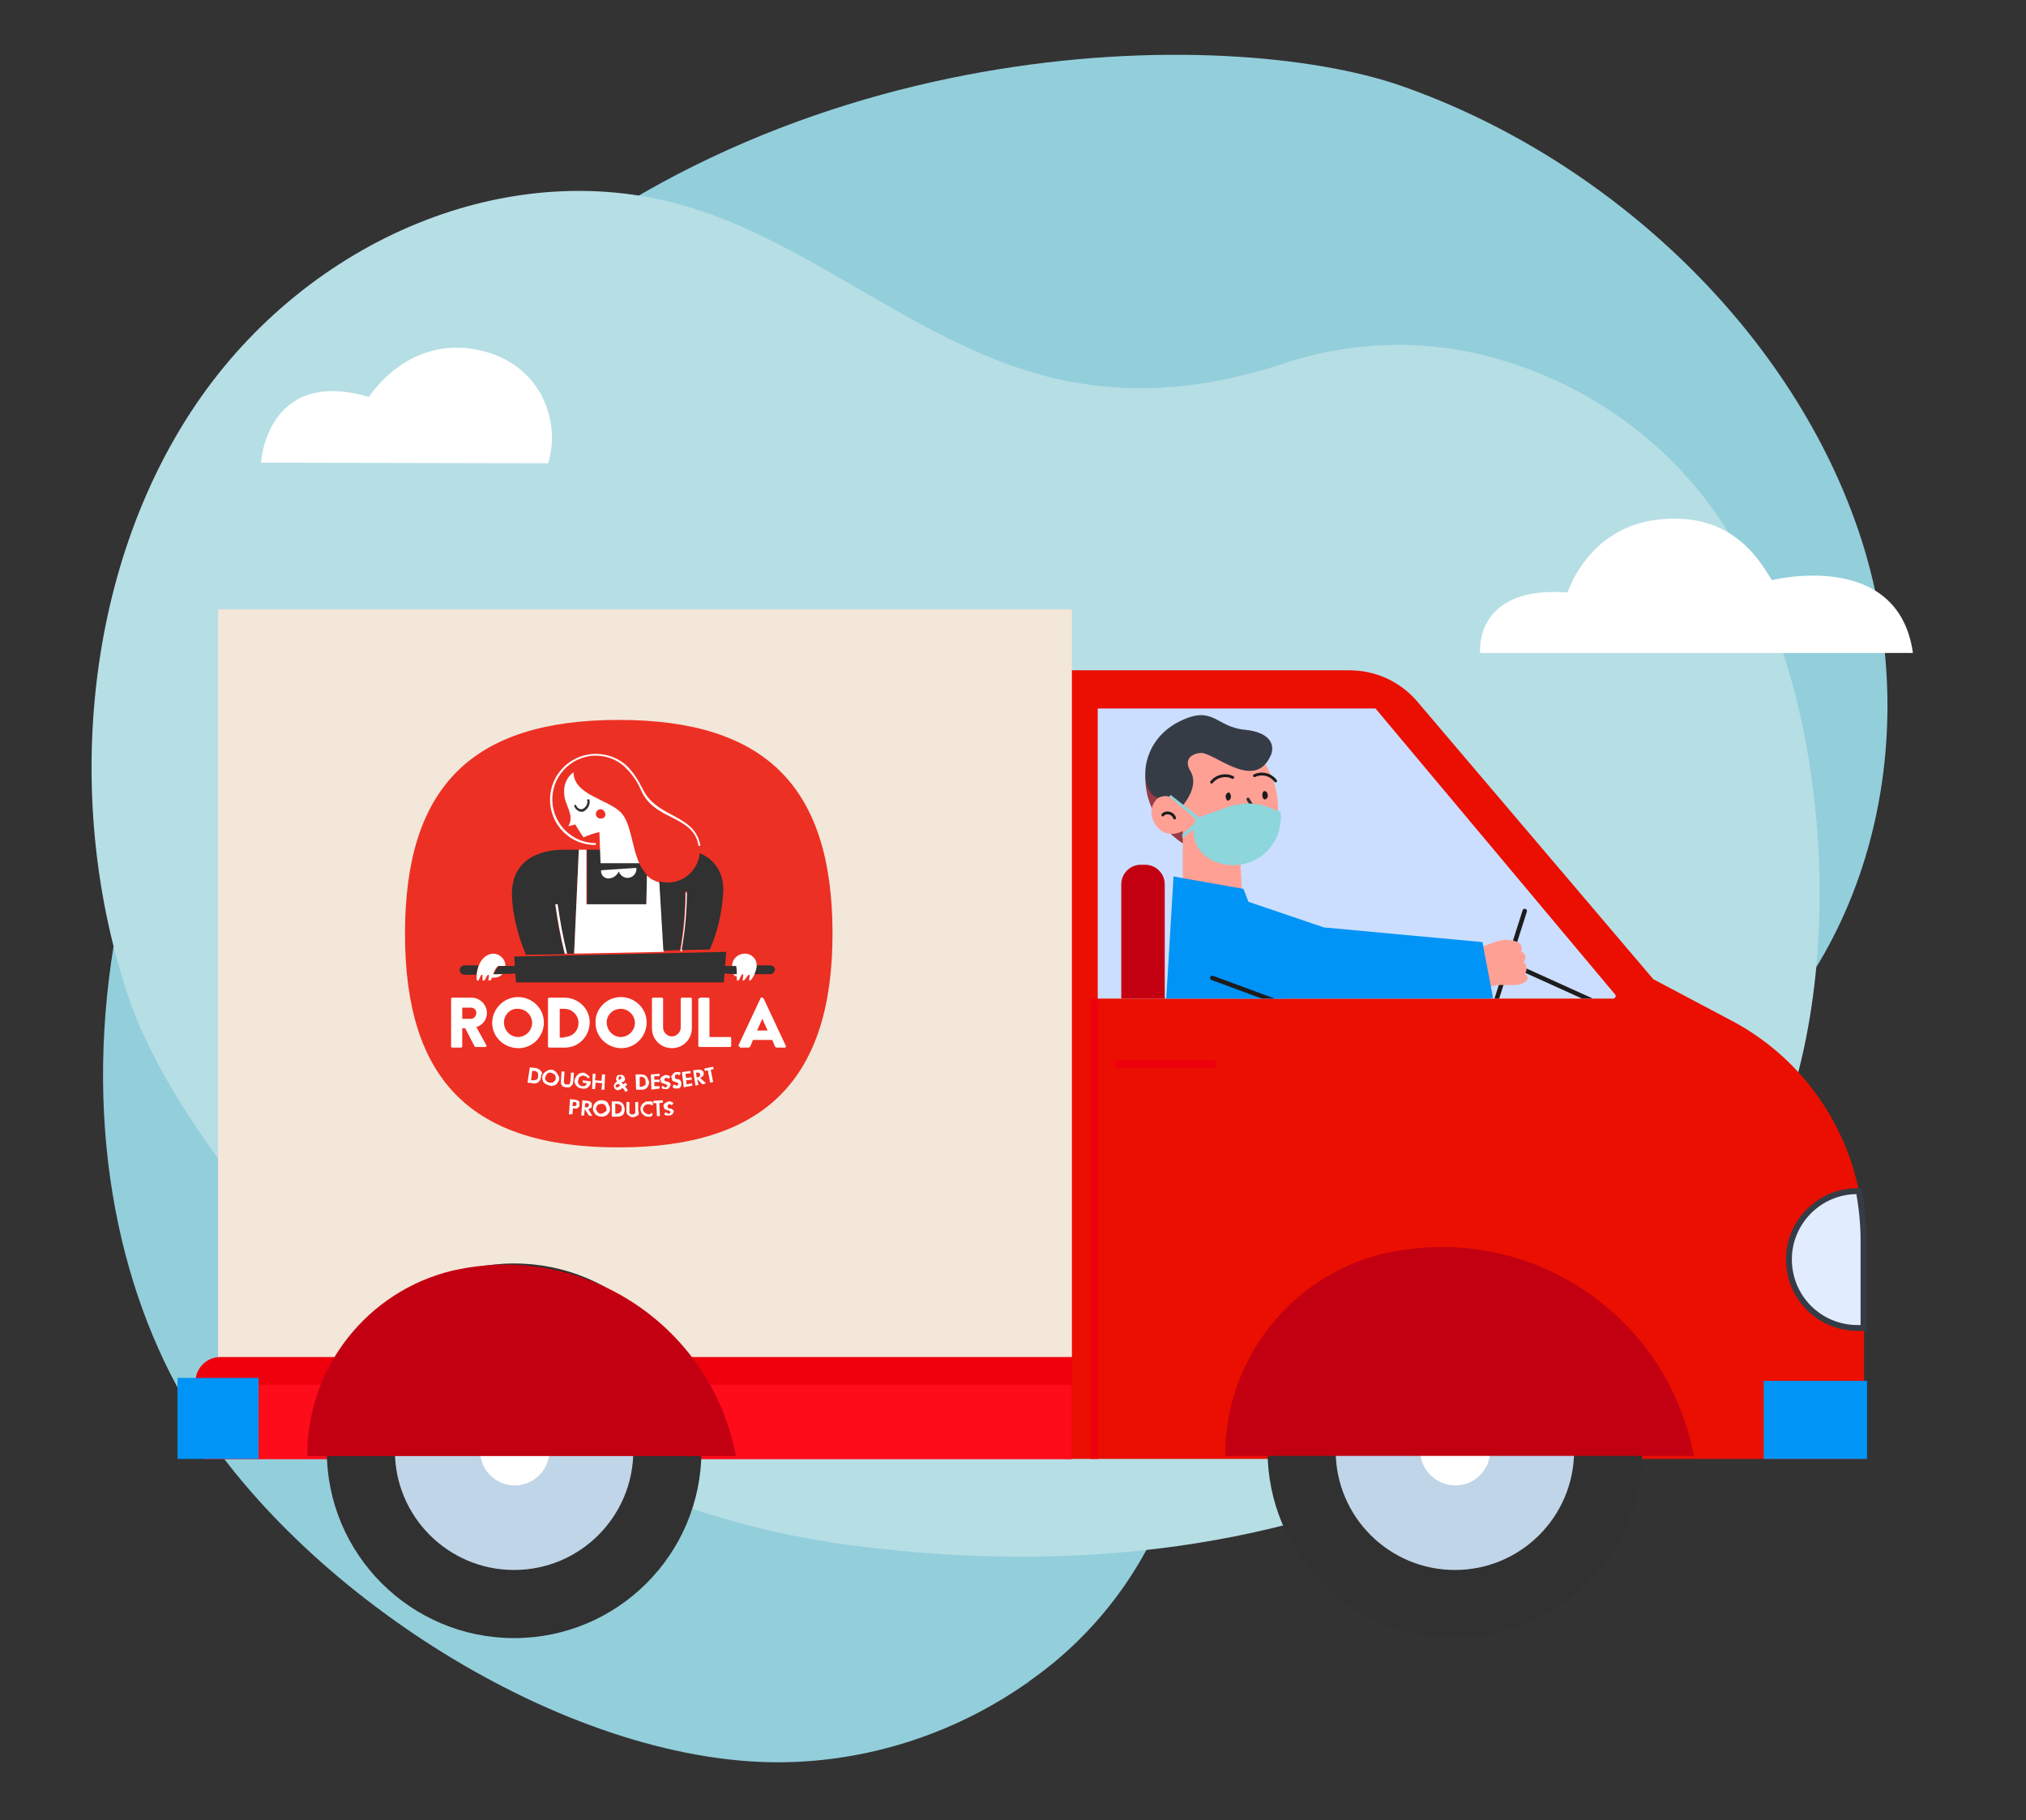 <?xml version="1.0" encoding="utf-8"?>
<!-- Generator: Adobe Illustrator 25.0.0, SVG Export Plug-In . SVG Version: 6.00 Build 0)  -->
<svg version="1.1" id="Layer_1" xmlns="http://www.w3.org/2000/svg" xmlns:xlink="http://www.w3.org/1999/xlink" x="0px" y="0px"
	 viewBox="0 0 345 310" style="enable-background:new 0 0 345 310;" xml:space="preserve">
<rect x="0" y="0" width="345" height="310" fill="#333333" stroke="none"/>
<style type="text/css">
	.st0{fill:#93CEDB;}
	.st1{fill:#B6DEE5;}
	.st2{fill:#FFFFFF;}
	.st3{fill:#EA0F00;}
	.st4{fill:#F2E7D9;}
	.st5{fill:#EF000D;}
	.st6{fill:#FF0C1B;}
	.st7{fill:#0094F6;}
	.st8{fill:#313131;}
	.st9{fill:#C0D5E8;}
	.st10{fill:#C30011;}
	.st11{fill:#CBDEFF;}
	.st12{fill:none;stroke:#EF000D;stroke-width:1.279;stroke-miterlimit:10;}
	.st13{fill:#E2ECFF;stroke:#363C46;}
	.st14{clip-path:url(#SVGID_2_);}
	.st15{fill:#983C46;}
	.st16{fill:#FFA095;}
	.st17{fill:#1E1C1C;}
	.st18{fill:none;stroke:#313131;stroke-width:0.523;stroke-linecap:round;stroke-miterlimit:10;}
	.st19{fill:none;stroke:#1E1C1C;stroke-width:0.486;stroke-linecap:round;stroke-miterlimit:10;}
	.st20{fill:#363C46;}
	.st21{fill:#8CD6DC;}
	.st22{fill:none;stroke:#1E1C1C;stroke-width:0.76;stroke-linecap:round;stroke-miterlimit:10;}
	.st23{fill:#ED3024;}
</style>
<g>
	<g id="illustration-Step-1">
		<g id="Group_3852" transform="translate(-57.454 -28.86)">
			<g id="Group_2556" transform="translate(55.497 47.556)">
				<path id="Path_3395" class="st0" d="M240.5-4.1c-29.3-10.2-107.4-10.1-161,42.4c-68,66.6-70.7,141.3-45,183.3
					c19.7,32,65.6,60.8,101.8,59.8c14.6-0.4,28.8-5.2,40.7-13.6l-0.4,0.7l0.5-0.8c11.1-7.7,19.5-18.7,24.1-31.4
					c4.2-12.1,10.6-23.3,19.9-31.9c2.2-2.1,4.5-4,7-5.8c18.9-13.8,44.3-18,63.4-31.4c28.2-19.8,38.7-59,27.4-94.1
					C307.6,38.1,276.3,8.4,240.5-4.1z"/>
				<path id="Path_3397" class="st1" d="M23.9,151.3c9.2,27.2,53.8,83.9,122.5,93.1c87.1,11.6,143.1-28.9,159-71.6
					c12.1-32.5,7-82.4-14.4-108.2c-8.6-10.4-20.1-18-33.1-21.9l0.8-0.1l-0.9,0.1c-11.9-3.7-24.7-3.5-36.6,0.3
					c-11.2,3.8-23,5.5-34.6,3.7c-2.8-0.4-5.5-1-8.2-1.8c-20.8-5.9-38.3-22-59-28.3c-30.5-9.3-65,5.4-84.1,33.6
					S12.7,118.2,23.9,151.3z"/>
				<path id="Path_1672" class="st2" d="M254,92.5c0,0-1.2-11.5,14.9-10.3c0,0,3.4-11,15.3-12.4c13.5-1.6,17.9,8.1,19.5,10.3
					c0,0,21.5-5.4,24,12.4H254z"/>
				<path id="Path_1673" class="st2" d="M46.4,60.1c0,0,0.9-16.3,18.4-11.2c0,0,6.8-11,19.4-7.8c4.2,1,7.8,3.6,9.9,7.4
					c1.9,3.6,2.4,7.8,1.2,11.7L46.4,60.1z"/>
			</g>
			<g id="Group_2577" transform="translate(87.684 132.618)">
				<g id="Group_2576">
					<g id="Group_2575">
						<path id="Path_1674" class="st3" d="M264.7,70.1L251.3,63l-40.2-47.3c-2.9-3.4-7.1-5.3-11.5-5.3h-48.4v134.3h136v-37.3
							C287.1,91.8,278.5,77.4,264.7,70.1z"/>
						<rect id="Rectangle_708" x="6.9" y="0" class="st4" width="145.4" height="130.7"/>
						<g id="Group_2557" transform="translate(3.059 127.348)">
							<path id="Rectangle_709" class="st5" d="M4.2,0h145.1l0,0v4.8l0,0H0l0,0V4.2C0,1.9,1.9,0,4.2,0C4.2,0,4.2,0,4.2,0z"/>
							<rect id="Rectangle_710" x="1.5" y="4.7" class="st6" width="147.7" height="12.7"/>
						</g>
						<rect id="Rectangle_711" x="270.1" y="131.4" class="st7" width="17.6" height="13.3"/>
						<g id="Group_2560" transform="translate(178.415 108.58)">
							<g id="Group_2559" transform="translate(7.204 2.831)">
								<g id="Group_2558">
									<circle id="Ellipse_716" class="st8" cx="31.9" cy="31.9" r="31.9"/>
									<circle id="Ellipse_717" class="st9" cx="31.9" cy="31.9" r="20.3"/>
									<path id="Path_1675" class="st2" d="M37.9,31.9c0,3.3-2.7,5.9-5.9,5.9S26,35.2,26,31.9c0-3.3,2.6-5.9,5.9-5.9
										C35.2,26,37.9,28.7,37.9,31.9C37.9,31.9,37.9,31.9,37.9,31.9z"/>
								</g>
							</g>
							<path id="Path_1676" class="st10" d="M0,35.6h79.8C75.3,11.9,52.5-3.7,28.7,0.8c-0.5,0.1-1.1,0.2-1.6,0.3
								C11.2,4.9-0.1,19.2,0,35.6L0,35.6z"/>
						</g>
						<g id="Group_2563" transform="translate(22.092 111.411)">
							<g id="Group_2562" transform="translate(3.322)">
								<g id="Group_2561">
									<circle id="Ellipse_718" class="st8" cx="31.9" cy="31.9" r="31.9"/>
									<circle id="Ellipse_719" class="st9" cx="31.9" cy="31.9" r="20.3"/>
									<path id="Path_1677" class="st2" d="M37.9,31.9c0,3.3-2.7,5.9-5.9,5.9c-3.3,0-5.9-2.7-5.9-5.9c0-3.3,2.7-5.9,5.9-5.9
										C35.2,26,37.9,28.7,37.9,31.9C37.9,31.9,37.9,31.9,37.9,31.9z"/>
								</g>
							</g>
							<path id="Path_1678" class="st10" d="M0,32.8h73c-4.1-21.7-25-36-46.7-31.9c-0.5,0.1-1,0.2-1.5,0.3C10.2,4.7-0.1,17.8,0,32.8
								L0,32.8z"/>
						</g>
						<rect id="Rectangle_712" x="0" y="130.9" class="st7" width="13.8" height="13.8"/>
						<path id="Path_1679" class="st11" d="M156.7,16.9v49.4h87.8c0.2,0,0.4-0.2,0.4-0.4c0-0.1,0-0.2-0.1-0.3l-40.8-48.7H156.7z"/>
						<line id="Line_16" class="st12" x1="156.1" y1="66.3" x2="156.1" y2="144.7"/>
						<path id="Path_1680" class="st13" d="M274.4,110.7c0,6.5,5.2,11.7,11.7,11.7c0.3,0,0.7,0,1,0v-15c0-2.8-0.3-5.6-0.8-8.3
							c0,0-0.1,0-0.1,0C279.7,99,274.4,104.3,274.4,110.7z"/>
						<line id="Line_17" class="st12" x1="159.7" y1="77.5" x2="176.8" y2="77.5"/>
						<g id="Group_2574" transform="translate(156.734 16.893)">
							<g>
								<defs>
									<path id="SVGID_1_" d="M0,0v49.4h87.8c0.2,0,0.4-0.2,0.4-0.4c0-0.1,0-0.2-0.1-0.3L47.4,0H0z"/>
								</defs>
								<clipPath id="SVGID_2_">
									<use xlink:href="#SVGID_1_"  style="overflow:visible;"/>
								</clipPath>
								<g id="Group_2573" class="st14">
									<g id="Group_2572" transform="translate(3.974 1.121)">
										<g id="Group_2569" transform="translate(4.096)">
											<path id="Path_1681" class="st15" d="M7.1,22.3c0,0-6.9-3.6-7.1-11.3S15.8,16.3,7.1,22.3z"/>
											<g id="Group_2568" transform="translate(1.081 2.828)">
												<g id="Group_2567">
													<g id="Group_2566">
														<path id="Path_1682" class="st16" d="M1.1,11.3c0.6-0.4,1.3-0.5,2-0.3C2.4,7.5,3,3.9,5.7,1.6c0.5-0.5,1.2-0.8,1.8-1.1
															c3-1.2,6.6-0.2,9.2,2c2.6,2.2,4.3,5.4,4.7,8.8c0.6,4.5-1.1,9.4-5.6,10.8c-0.2,0.1-0.5,0.1-0.7,0.2l0.4,7.4
															c0.2,2.8-2,5.3-4.8,5.4s-5.3-2-5.4-4.8c0-0.1,0-0.3,0-0.4c0,0,0-11.3,0-12.8c0-0.1,0-0.1-0.1-0.1c0,0,0,0-0.1,0
															c-0.9,0.5-1.9,0.5-2.9,0.2c-1.1-0.5-1.9-1.6-2.2-2.8C-0.2,13.2,0.2,12,1.1,11.3z"/>
														<g id="Group_2564" transform="translate(12.595 10.356)">
															<path id="Path_1683" class="st17" d="M0,0.7C0,1,0.2,1.4,0.4,1.4s0.5-0.3,0.5-0.7S0.7,0,0.5,0S0,0.3,0,0.7z"/>
														</g>
														<g id="Group_2565" transform="translate(18.843 10.131)">
															<path id="Path_1684" class="st17" d="M0.9,0.6C1,1,0.8,1.3,0.5,1.4S0,1.1,0,0.7S0.1,0,0.4,0S0.9,0.3,0.9,0.6z"/>
														</g>
														<path id="Path_1685" class="st18" d="M17.2,14.4l0.8-0.9c-0.6-0.2-1.6-2-1.6-2"/>
													</g>
													<path id="Path_1686" class="st19" d="M21.1,8.4c-0.8-1.1-2.3-1.5-3.6-0.9"/>
													<path id="Path_1687" class="st19" d="M13.8,7.8c-1.2-0.6-2.7-0.3-3.6,0.8"/>
													<path id="Path_1688" class="st19" d="M3.9,14.7c-0.2-0.7-1-1-1.6-0.8c-0.2,0.1-0.3,0.1-0.4,0.3"/>
												</g>
											</g>
											<path id="Path_1689" class="st20" d="M9.9,6.5c2.8,0.7,8.8,6.1,11.4,0.5c0.7-1.4,0.6-4-4.4-4.5S11.6-1.8,5.8,1.1
												c-7.1,3.5-6.9,12.2-3.6,13c0,0,2.2-1.3,4,1.5c0,0,3.1-3.3,1.5-6S9,6.3,9.9,6.5z"/>
											<path id="Path_1690" class="st21" d="M23,16.5l-1.5-0.6c-2.3-1-4.9-1.1-7.3-0.3l-5.6,2c0,0-1.8,4.5,2.5,7
												c3.9,2.1,8.9,0.7,11-3.3c0.7-1.3,1-2.8,1-4.3C23,16.9,23,16.7,23,16.5z"/>
											<path id="Path_1691" class="st21" d="M4.1,13.9L8.9,18l-2.6,2.3l0,0.7l3.2-2.5l-0.2-1l-5-3.9L4.1,13.9z"/>
										</g>
										<path id="Path_1692" class="st7" d="M8.9,27.5L7.4,52.6h22.3l-8.9-23L8.9,27.5z"/>
										<g id="Group_2571" transform="translate(8.904 27.47)">
											<line id="Line_18" class="st22" x1="79.5" y1="24.9" x2="57.2" y2="14.8"/>
											<line id="Line_19" class="st22" x1="59.8" y1="5.9" x2="54.7" y2="21.9"/>
											<g id="Group_2570">
												<path id="Path_1693" class="st16" d="M54.4,11.3c1-0.4,2.1-0.6,3.2-0.4c1,0.2,2,0.6,1.6,1.9c0.6,0.2,0.9,0.9,0.6,1.5
													c0,0.1-0.1,0.2-0.2,0.3c0.6,0.5,0.7,1.4,0.2,2c0,0,0,0,0,0c0,0,1.3,0.8-0.3,1.6s-4.5-0.3-6,0.9l-1.8-6.8L54.4,11.3z"/>
												<path id="Path_1694" class="st7" d="M0,0l25.6,8.7l27,2.5l1.8,9.5c0,0-20,3.3-26.2,3C20,23.3,3.4,19.2,3.4,19.2L0,0z"/>
												<line id="Line_20" class="st22" x1="6.6" y1="17.3" x2="19.6" y2="22.1"/>
											</g>
										</g>
										<path id="Rectangle_713" class="st10" d="M3.3,25.5h0.8c1.8,0,3.3,1.5,3.3,3.3v23.9l0,0H0l0,0V28.8
											C0,27,1.5,25.5,3.3,25.5z"/>
									</g>
								</g>
							</g>
						</g>
					</g>
				</g>
			</g>
			<g id="Group_2580" transform="translate(126.42 151.463)">
				<path id="Path_1696" class="st23" d="M72.8,36.4c0,24.6-11.4,36.4-36.4,36.4S0,61.4,0,36.4S11.4,0,36.4,0S72.8,11.4,72.8,36.4z"
					/>
				<path id="Path_1697" class="st8" d="M25.6,31.4l0.3,0c0.4,2.8,0.9,5.6,1.6,8.4l1.3,0l0.8-17.7h-2.5c-3.8,0-8.9,1.4-8.9,7.6
					c0.1,3.5,1,7,2.4,10.3l6.6-0.1C26.5,37,25.9,34.2,25.6,31.4z"/>
				<path id="Path_1698" class="st2" d="M48.1,29.4h-0.3c0,3.3-0.3,6.7-0.9,10l0.3,0C47.8,36,48.1,32.7,48.1,29.4z"/>
				<path id="Path_1699" class="st2" d="M25.6,31.4c0.4,2.8,0.9,5.6,1.6,8.4l0.4,0c-0.7-2.8-1.2-5.6-1.6-8.4L25.6,31.4z"/>
				<path id="Path_1700" class="st8" d="M39.1,22.1H31l0,9.3h10.1l0.1-5C40.1,25.1,39.4,23.7,39.1,22.1z"/>
				<path id="Path_1701" class="st2" d="M41.1,31.4H30.9l0-9.3h-1.3l-0.8,17.7l15.3-0.3l-0.7-11.8c-0.8-0.2-1.6-0.6-2.2-1.2
					L41.1,31.4z"/>
				<path id="Path_1702" class="st8" d="M50.2,22.7c-0.3,2.8-2.6,5-5.5,5c-0.5,0-0.9-0.1-1.4-0.2l0.7,11.8l2.8-0.1
					c0.6-3.3,0.9-6.6,0.9-10h0.3c0,3.3-0.3,6.7-0.9,10l4.8-0.1c1.4-3.1,2.1-6.5,2.3-9.9C54.3,26.5,53.1,23.9,50.2,22.7z"/>
				<g id="Group_2578" transform="translate(24.693 5.785)">
					<path id="Path_1703" class="st2" d="M25.3,15.7c-0.4-2.7-2.4-3.8-4.6-4.9c-2-1-4.1-2.1-5.2-4.6C15,5,14.3,3.9,13.4,2.9
						c-0.3-0.3-0.6-0.6-0.9-0.9c-1.3-1.1-3-1.7-4.7-1.7c-0.1,0-0.2,0-0.3,0C3.4,0.5,0.2,4,0.4,8.1c0.2,4,3.5,7.1,7.4,7.1v0.3
						C3.5,15.6,0,12.1,0,7.8C0,3.6,3.3,0.2,7.5,0c0.1,0,0.2,0,0.3,0c1.8,0,3.5,0.6,4.9,1.7c0.3,0.3,0.7,0.6,0.9,0.9
						c0.9,1,1.6,2.2,2.2,3.4c1.1,2.3,3.1,3.4,5,4.4c2.2,1.2,4.3,2.3,4.8,5.2L25.3,15.7z"/>
				</g>
				<path id="Path_1704" class="st2" d="M36.8,15.8c-2.2-2.3-8.1-3-8.1-6.9c-1.1,0.8-1.7,2.1-1.6,3.5c0,2.1,1.9,3.8,0.7,5.7l1.2-0.3
					c0.5,0.9,1.4,2.2,1.4,2.2c0.9-0.4,1.8-0.7,2.7-0.9c0.1,2.5,0.2,5.3,0.2,5.3h6.6C38.6,21.6,38.5,17.6,36.8,15.8z M33.3,16.8
					c-0.5,0-0.8-0.4-0.8-0.8s0.4-0.8,0.8-0.8s0.8,0.4,0.8,0.8v0C34.2,16.5,33.8,16.8,33.3,16.8L33.3,16.8z"/>
				<g id="Group_2579" transform="translate(28.797 13.538)">
					<path id="Path_1705" class="st8" d="M1.3,2.1C1.1,2.1,1,2.1,0.8,2C0.4,1.8,0.1,1.5,0,1l0.3-0.1c0.1,0.3,0.3,0.6,0.6,0.7
						c0.2,0.1,0.4,0.1,0.6,0c0.6-0.3,0.9-1,0.7-1.6L2.6,0c0.2,0.8-0.2,1.6-0.9,2C1.6,2.1,1.4,2.1,1.3,2.1z"/>
				</g>
				<path id="Path_1706" class="st2" d="M36.4,25.4L36.4,25.4l-3,0.2c-0.1,0.7,0.4,1.3,1.1,1.4c0,0,0,0,0.1,0c0.8,0,1.5-0.5,1.8-1.2
					c0.2,0.6,0.8,1.1,1.5,1.1c0.9,0,1.6-0.8,1.5-1.7c0,0,0,0,0,0L36.4,25.4z"/>
				<path id="Path_1707" class="st2" d="M15,43.3c0.3-0.7,0.6-1.4,1-1.4l0,0l1.1,0c0,0,0,0,0,0c0-1.2-1-2.1-2.1-2.1
					c-0.4,0-0.9,0.2-1.2,0.4h0c-1.8,1.2-1.6,4-1.6,4c0,0.1,0.1,0.2,0.2,0.2c0,0,0,0,0,0c0.3,0,0.4-1,0.7-1c0.1,0,0.1,0.1,0.1,0.2
					l0,0.6c0,0.1,0,0.2,0.2,0.2c0.3,0,0.5-1,0.8-1c0.1,0,0.1,0.1,0.1,0.2l-0.1,0.6c0,0.1,0,0.2,0.2,0.2s0.3-0.2,0.4-0.5
					c0.1,0,0.2,0,0.3,0c0.6,0,1.1-0.2,1.5-0.6L15,43.3z"/>
				<path id="Path_1708" class="st8" d="M12.5,41.8l-2.4,0c-0.4,0-0.8,0.4-0.8,0.8c0,0.4,0.4,0.8,0.8,0.8l2,0
					C12.2,42.8,12.4,42.3,12.5,41.8z"/>
				<path id="Path_1709" class="st8" d="M56.5,43.3c0-0.5,0-1-0.1-1.4l-1.9,0l0.2-2.4l-36.1,0.8l0.1,1.6l-2.6,0l0,0
					c-0.3,0-0.7,0.8-1,1.4l3.7-0.1l0.1,1.5h35.4l0.1-1.5L56.5,43.3z"/>
				<path id="Path_1710" class="st2" d="M59.9,41.8L59.9,41.8c0-1.1-0.9-2-2-2c0,0,0,0,0,0c-1.2,0-2.2,0.9-2.2,2.1l0.7,0
					c0.1,0.5,0.1,1,0.1,1.4l-0.6,0c0.1,0.2,0.4,0.4,0.6,0.4c0,0.3,0,0.5,0,0.5c0,0.1,0.1,0.2,0.2,0.2c0,0,0,0,0,0
					c0.3,0,0.5-1.1,0.8-1.1c0.1,0,0.1,0.1,0.1,0.2l-0.1,0.7c0,0.1,0,0.2,0.1,0.2c0,0,0,0,0,0c0.3,0,0.7-1,1-1c0.1,0,0.1,0.1,0.1,0.2
					l-0.1,0.6c0,0.1,0,0.2,0.1,0.2c0.3,0,1-1.2,1.2-2.2C59.9,42.1,59.9,42,59.9,41.8C59.9,41.8,59.9,41.8,59.9,41.8
					C59.9,41.8,59.9,41.8,59.9,41.8z"/>
				<path id="Path_1711" class="st8" d="M62.2,41.8l-2.3,0c0,0.5-0.2,1.1-0.4,1.5l2.7,0c0.4,0,0.8-0.4,0.8-0.8
					C63,42.1,62.6,41.8,62.2,41.8L62.2,41.8z"/>
			</g>
			<g id="Group_2582" transform="translate(134.269 198.663)">
				<g id="Group_2581" transform="translate(0)">
					<path id="Path_1712" class="st2" d="M0,0.3c0-0.1,0.1-0.2,0.2-0.2h3.3c1.4,0,2.6,1.2,2.6,2.6c0,1.1-0.7,2.1-1.8,2.4L6,8.2
						c0.1,0.1,0,0.2-0.1,0.3c0,0-0.1,0-0.1,0H4.2c-0.1,0-0.2,0-0.2-0.1L2.4,5.3H1.9v3.1c0,0.1-0.1,0.2-0.2,0.2H0.2
						C0.1,8.6,0,8.5,0,8.4c0,0,0,0,0,0L0,0.3z M3.4,3.7c0.5,0,0.9-0.5,0.9-1c0-0.5-0.4-0.9-0.9-0.9H1.9v1.9H3.4z"/>
					<path id="Path_1713" class="st2" d="M11.4,0c2.4,0,4.4,1.9,4.4,4.3c0,2.4-1.9,4.4-4.3,4.4C9,8.7,7,6.8,7,4.4C7,2,9,0,11.4,0
						C11.4,0,11.4,0,11.4,0z M11.4,6.8c1.3,0,2.4-1.1,2.4-2.4c0-1.3-1.1-2.4-2.4-2.4C10.1,1.9,9,3,9,4.3c0,0,0,0,0,0
						C9,5.7,10.1,6.8,11.4,6.8L11.4,6.8z"/>
					<path id="Path_1714" class="st2" d="M28.9,0c2.4,0,4.4,1.9,4.4,4.3c0,2.4-1.9,4.4-4.3,4.4c-2.4,0-4.4-1.9-4.4-4.3
						C24.5,2,26.5,0,28.9,0C28.9,0,28.9,0,28.9,0z M28.9,6.8c1.3,0,2.4-1.1,2.4-2.4s-1.1-2.4-2.4-2.4S26.5,3,26.5,4.3c0,0,0,0,0,0
						C26.5,5.7,27.6,6.8,28.9,6.8L28.9,6.8z"/>
					<path id="Path_1715" class="st2" d="M16.5,0.3c0-0.1,0.1-0.2,0.2-0.2h2.6c2.3,0,4.3,1.8,4.3,4.2c0,2.3-1.8,4.3-4.2,4.3
						c0,0-0.1,0-0.1,0h-2.6c-0.1,0-0.2-0.1-0.2-0.2V0.3z M19.3,6.8c1.4,0,2.4-1.1,2.4-2.4s-1.1-2.4-2.4-2.4h-0.8v4.9H19.3z"/>
					<path id="Path_1716" class="st2" d="M34.2,0.3c0-0.1,0.1-0.2,0.2-0.2h1.5c0.1,0,0.2,0.1,0.2,0.2v4.9c0,0.8,0.7,1.5,1.5,1.5
						s1.5-0.7,1.5-1.5V0.3c0-0.1,0.1-0.2,0.2-0.2h1.5c0.1,0,0.2,0.1,0.2,0.2v5c0,1.9-1.5,3.4-3.4,3.4s-3.4-1.5-3.4-3.4L34.2,0.3z"/>
					<path id="Path_1717" class="st2" d="M42.2,0.3c0-0.1,0.1-0.2,0.2-0.2h0h1.4c0.1,0,0.2,0.1,0.2,0.2v6.5h3.5
						c0.1,0,0.2,0.1,0.2,0.2c0,0,0,0,0,0v1.3c0,0.1-0.1,0.2-0.2,0.2c0,0,0,0,0,0h-5.2c-0.1,0-0.2-0.1-0.2-0.2c0,0,0,0,0,0V0.3z"/>
					<path id="Path_1718" class="st2" d="M48.9,8.3l3.8-8.1c0-0.1,0.1-0.1,0.2-0.1H53c0.1,0,0.2,0.1,0.2,0.1L57,8.3
						c0.1,0.1,0,0.2-0.1,0.3c0,0-0.1,0-0.1,0h-1.3c-0.2,0-0.3-0.1-0.4-0.3l-0.4-1h-3.3l-0.4,1c-0.1,0.2-0.2,0.3-0.4,0.3h-1.3
						c-0.1,0-0.2-0.1-0.2-0.2C48.9,8.3,48.9,8.3,48.9,8.3z M53.9,5.7l-0.9-2h0l-0.9,2H53.9z"/>
				</g>
			</g>
			<g id="Group_2583" transform="translate(147.283 210.533)">
				<path id="Path_1719" class="st2" d="M2.3,1.7c0,0.2-0.1,0.3-0.1,0.5C2,2.5,1.8,2.7,1.5,2.8c-0.2,0-0.4,0.1-0.6,0h0L0,2.7
					l0.4-2.6l0.9,0.1c0.2,0,0.4,0.1,0.6,0.2c0.1,0.1,0.3,0.2,0.4,0.3c0.1,0.1,0.1,0.3,0.2,0.4C2.3,1.4,2.3,1.6,2.3,1.7z M1.8,1.6
					c0-0.1,0-0.2,0-0.3c0-0.2-0.1-0.4-0.3-0.5C1.3,0.7,1.2,0.7,1,0.7l-0.2,0L0.6,2.3l0.2,0c0.1,0,0.3,0,0.4,0c0.1,0,0.2-0.1,0.3-0.1
					C1.6,2.2,1.7,2.1,1.7,2C1.8,1.9,1.8,1.8,1.8,1.6L1.8,1.6z"/>
				<path id="Path_1720" class="st2" d="M5.4,2.1c0,0.2-0.1,0.3-0.2,0.5C5.1,2.7,5,2.9,4.9,3C4.7,3.1,4.6,3.2,4.4,3.2
					C4.2,3.3,4,3.3,3.8,3.2c-0.2,0-0.4-0.1-0.5-0.2C3.1,3,3,2.9,2.8,2.7C2.7,2.6,2.6,2.5,2.6,2.3C2.5,2.1,2.5,2,2.5,1.8
					c0-0.4,0.2-0.7,0.5-0.9c0.1-0.1,0.3-0.2,0.5-0.3c0.2-0.1,0.4-0.1,0.6-0.1h0c0.2,0,0.4,0.1,0.5,0.2c0.2,0.1,0.3,0.2,0.4,0.4
					c0.1,0.1,0.2,0.3,0.3,0.5C5.4,1.7,5.4,1.9,5.4,2.1L5.4,2.1z M4.8,2c0-0.2,0-0.5-0.2-0.7C4.6,1.3,4.5,1.2,4.4,1.2
					C4.3,1.1,4.2,1.1,4,1c-0.1,0-0.2,0-0.4,0C3.4,1.1,3.3,1.3,3.1,1.5C3.1,1.6,3.1,1.7,3,1.8c0,0.1,0,0.2,0,0.3
					c0,0.1,0.1,0.2,0.2,0.3c0.1,0.1,0.2,0.2,0.3,0.2c0.1,0.1,0.2,0.1,0.3,0.1h0c0.1,0,0.3,0,0.4,0c0.1,0,0.2-0.1,0.3-0.2
					c0.1-0.1,0.2-0.1,0.2-0.2C4.8,2.2,4.8,2.1,4.8,2L4.8,2z"/>
				<path id="Path_1721" class="st2" d="M7.7,3C7.6,3.1,7.5,3.2,7.4,3.3C7.3,3.4,7.2,3.5,7.1,3.5c-0.1,0-0.3,0-0.5,0
					c-0.1,0-0.3,0-0.4-0.1C6,3.4,5.9,3.3,5.9,3.2C5.8,3.1,5.7,3,5.7,2.8c0-0.2,0-0.3,0-0.5l0.1-1.5l0.5,0L6.2,2.3c0,0.1,0,0.2,0,0.3
					c0,0.1,0,0.1,0.1,0.2C6.3,2.9,6.4,3,6.4,3c0.1,0,0.1,0,0.2,0c0.1,0,0.2,0,0.2,0C7,3,7,3,7.1,3c0.1-0.1,0.1-0.1,0.1-0.2
					c0-0.1,0.1-0.2,0.1-0.3l0.1-1.5l0.5,0L7.8,2.5C7.8,2.7,7.7,2.8,7.7,3z"/>
				<path id="Path_1722" class="st2" d="M10.8,2.5c0,0.2-0.1,0.3-0.1,0.5c-0.1,0.2-0.2,0.3-0.3,0.4c-0.1,0.1-0.3,0.2-0.4,0.3
					C9.7,3.7,9.5,3.8,9.3,3.7h0c-0.2,0-0.4-0.1-0.5-0.1C8.6,3.5,8.5,3.4,8.4,3.3C8.2,3.2,8.2,3,8.1,2.9C8,2.7,8,2.6,8,2.4v0v0
					C8,2.2,8.1,2,8.2,1.8c0.1-0.2,0.2-0.3,0.3-0.4c0.1-0.1,0.3-0.2,0.4-0.3C9.1,1.1,9.3,1,9.4,1c0.1,0,0.3,0,0.4,0.1
					c0.1,0,0.2,0.1,0.3,0.2c0.1,0.1,0.2,0.1,0.3,0.2c0.1,0.1,0.1,0.2,0.2,0.3L10.3,2c0-0.1-0.1-0.1-0.1-0.2C10.1,1.8,10,1.7,10,1.7
					C9.9,1.6,9.8,1.6,9.8,1.6c-0.1,0-0.2-0.1-0.3-0.1h0c-0.1,0-0.2,0-0.3,0.1C9,1.6,8.9,1.7,8.8,1.8C8.8,1.9,8.7,2,8.7,2.1
					c0,0.1-0.1,0.2-0.1,0.3v0c0,0.1,0,0.2,0,0.3c0,0.1,0.1,0.2,0.2,0.3C8.8,3.1,8.9,3.1,9,3.2c0.1,0.1,0.2,0.1,0.3,0.1h0h0
					c0.1,0,0.2,0,0.3,0c0.1,0,0.2,0,0.2-0.1C9.9,3.2,10,3.1,10,3c0.1-0.1,0.1-0.2,0.1-0.2L9.4,2.7l0-0.4L10.8,2.5L10.8,2.5z"/>
				<path id="Path_1723" class="st2" d="M12.6,3.9l0.1-1.1l-1.1-0.1l-0.1,1.1l-0.5,0l0.1-2.6l0.5,0l-0.1,1.1l1.1,0.1l0.1-1.1l0.5,0
					l-0.1,2.6L12.6,3.9z"/>
				<path id="Path_1724" class="st2" d="M16.7,4.3l-0.5-0.7c-0.1,0.1-0.2,0.1-0.3,0.2s-0.2,0.1-0.2,0.1c-0.1,0-0.1,0-0.2,0.1
					c0,0-0.1,0-0.1,0h0c-0.3,0-0.5-0.2-0.6-0.4c0-0.1-0.1-0.2-0.1-0.3v0c0,0,0,0,0,0c0-0.1,0-0.2,0.1-0.3c0-0.1,0.1-0.2,0.1-0.2
					c0.1-0.1,0.1-0.1,0.2-0.2c0.1-0.1,0.2-0.1,0.2-0.1l-0.1-0.1c0,0,0-0.1-0.1-0.1c0,0,0-0.1,0-0.1c0-0.1,0-0.1,0-0.2
					c0-0.1,0-0.2,0.1-0.3c0-0.1,0.1-0.2,0.1-0.2c0.1-0.1,0.1-0.1,0.2-0.1c0.1,0,0.2,0,0.3,0h0c0.1,0,0.2,0,0.3,0
					c0.1,0,0.2,0.1,0.2,0.1c0.1,0.1,0.1,0.1,0.2,0.2c0,0.1,0.1,0.2,0.1,0.3c0,0.1,0,0.1,0,0.2c0,0.1-0.1,0.1-0.1,0.2
					c0,0.1-0.1,0.1-0.2,0.2C16.1,2.5,16,2.6,16,2.6L16.3,3l0.4-0.3l0.3,0.4l-0.4,0.2L17.1,4L16.7,4.3z M15.5,2.9
					c-0.1,0-0.3,0.1-0.4,0.2c-0.1,0.1-0.1,0.1-0.1,0.2c0,0,0,0.1,0,0.1c0,0.1,0.1,0.1,0.2,0.1c0.1,0,0.2,0,0.3-0.1
					c0.1-0.1,0.2-0.1,0.3-0.2L15.5,2.9z M16,1.9c0-0.1,0-0.1-0.1-0.2c0,0-0.1-0.1-0.2-0.1c-0.1,0-0.1,0-0.1,0.1
					c0,0.1-0.1,0.1-0.1,0.2c0,0.1,0,0.1,0,0.2c0,0.1,0.1,0.1,0.1,0.1c0,0,0,0,0.1,0c0,0,0.1,0,0.1-0.1c0,0,0.1-0.1,0.1-0.1
					C15.9,2,16,2,16,1.9L16,1.9z"/>
				<path id="Path_1725" class="st2" d="M20.7,2.6c0,0.2,0,0.3-0.1,0.5c-0.1,0.3-0.3,0.6-0.6,0.7c-0.2,0.1-0.4,0.1-0.6,0.1h0l-0.9,0
					l-0.1-2.6l0.9,0c0.2,0,0.4,0,0.6,0.1c0.2,0.1,0.3,0.2,0.4,0.3c0.1,0.1,0.2,0.3,0.2,0.4C20.6,2.3,20.7,2.5,20.7,2.6z M20.1,2.6
					c0-0.1,0-0.2,0-0.3C20.1,2.2,20,2.1,20,2c-0.1-0.1-0.2-0.2-0.3-0.2c-0.1-0.1-0.3-0.1-0.4-0.1l-0.2,0l0,1.7l0.2,0
					c0.1,0,0.3,0,0.4-0.1c0.1,0,0.2-0.1,0.3-0.2C20,3.2,20.1,3.1,20.1,3C20.1,2.9,20.2,2.7,20.1,2.6L20.1,2.6z"/>
				<path id="Path_1726" class="st2" d="M21.1,3.9l-0.1-2.6l1.5-0.1l0,0.4l-0.9,0l0,0.6l0.9,0l0,0.4l-0.9,0l0,0.7l0.9,0l0,0.4
					L21.1,3.9z"/>
				<path id="Path_1727" class="st2" d="M24.3,3.2c0,0.1-0.1,0.2-0.1,0.3C24.1,3.6,24,3.6,24,3.7c-0.1,0.1-0.2,0.1-0.3,0.1h0
					c-0.1,0-0.2,0-0.3,0c-0.1,0-0.2,0-0.2,0c-0.1,0-0.1,0-0.2-0.1c-0.1,0-0.1-0.1-0.2-0.1L23,3.2c0.1,0.1,0.1,0.1,0.2,0.2
					c0.1,0,0.2,0.1,0.2,0.1h0c0,0,0,0,0,0c0.1,0,0.1,0,0.2,0c0,0,0.1-0.1,0.1-0.1c0,0,0-0.1,0.1-0.1c0,0,0-0.1,0-0.1v0
					c0-0.1,0-0.1-0.1-0.1c0,0-0.1-0.1-0.1-0.1c0,0-0.1,0-0.2-0.1l-0.1,0c-0.1,0-0.2-0.1-0.3-0.1c-0.1,0-0.1-0.1-0.2-0.1
					c-0.1-0.1-0.1-0.1-0.1-0.2c0-0.1,0-0.2-0.1-0.3v0c0-0.1,0-0.2,0.1-0.3c0-0.1,0.1-0.2,0.2-0.2c0.1-0.1,0.2-0.1,0.3-0.2
					c0.1,0,0.2-0.1,0.3-0.1h0c0.2,0,0.3,0,0.5,0.1c0.1,0,0.2,0.1,0.3,0.2l-0.3,0.4c0-0.1-0.1-0.1-0.2-0.2c-0.1,0-0.1-0.1-0.2,0h0
					c-0.1,0-0.2,0-0.2,0.1c-0.1,0.1-0.1,0.2-0.1,0.2v0v0c0,0,0,0.1,0,0.1c0,0,0.1,0.1,0.1,0.1c0,0,0.1,0,0.1,0.1c0.1,0,0.1,0,0.2,0
					c0.2,0,0.3,0.1,0.5,0.2c0.1,0.1,0.2,0.3,0.2,0.5v0C24.4,3.1,24.4,3.2,24.3,3.2z"/>
				<path id="Path_1728" class="st2" d="M26.2,3.1c0,0.1-0.1,0.2-0.1,0.3c-0.1,0.1-0.1,0.1-0.2,0.2c-0.1,0.1-0.2,0.1-0.3,0.1h0
					c-0.1,0-0.2,0-0.3,0c-0.1,0-0.2,0-0.2,0c-0.1,0-0.1,0-0.2-0.1c-0.1,0-0.1-0.1-0.2-0.1L24.9,3c0.1,0.1,0.1,0.1,0.2,0.1
					c0.1,0,0.2,0.1,0.2,0.1c0,0,0,0,0,0h0c0.1,0,0.1,0,0.2,0c0,0,0.1-0.1,0.1-0.1c0,0,0-0.1,0.1-0.1c0,0,0-0.1,0-0.1v0
					c0-0.1,0-0.1-0.1-0.1c0,0-0.1-0.1-0.1-0.1c-0.1,0-0.1,0-0.2-0.1l-0.1,0c-0.1,0-0.2-0.1-0.3-0.1c-0.1,0-0.1-0.1-0.2-0.1
					c-0.1-0.1-0.1-0.1-0.1-0.2c0-0.1,0-0.2-0.1-0.3v0c0-0.1,0-0.2,0-0.3c0-0.1,0.1-0.2,0.2-0.2C24.8,1.1,24.9,1.1,25,1
					c0.1,0,0.2-0.1,0.3-0.1h0c0.2,0,0.3,0,0.5,0c0.1,0,0.2,0.1,0.3,0.2l-0.3,0.4c0-0.1-0.1-0.1-0.2-0.2c-0.1,0-0.1-0.1-0.2,0h0
					c-0.1,0-0.2,0-0.2,0.1c-0.1,0.1-0.1,0.2-0.1,0.3v0.1c0,0,0,0.1,0,0.1c0,0,0.1,0.1,0.1,0.1c0,0,0.1,0,0.1,0.1c0.1,0,0.1,0,0.2,0
					c0.2,0,0.4,0.1,0.5,0.2c0.1,0.1,0.2,0.3,0.2,0.5v0C26.2,2.9,26.2,3,26.2,3.1z"/>
				<path id="Path_1729" class="st2" d="M26.6,3.5l-0.3-2.6l1.4-0.2l0.1,0.4l-0.9,0.1L27,1.9l0.9-0.1l0.1,0.4L27,2.3L27.1,3L28,2.8
					l0.1,0.4L26.6,3.5z"/>
				<path id="Path_1730" class="st2" d="M29.8,3l-0.9-0.9l0.2,1l-0.5,0.1l-0.4-2.6l0.8-0.1c0.1,0,0.3,0,0.4,0c0.1,0,0.2,0.1,0.3,0.1
					c0.1,0.1,0.1,0.1,0.2,0.2c0.1,0.1,0.1,0.2,0.1,0.3l0,0c0,0.1,0,0.2,0,0.2c0,0.1,0,0.2-0.1,0.2c0,0.1-0.1,0.1-0.2,0.2
					c-0.1,0.1-0.2,0.1-0.3,0.2l1,0.9L29.8,3z M29.4,1.3c0,0,0-0.1,0-0.1c0,0-0.1-0.1-0.1-0.1c0,0-0.1-0.1-0.2-0.1
					c-0.1,0-0.2,0-0.2,0l-0.2,0l0.1,0.8l0.2,0c0.1,0,0.1,0,0.2-0.1c0.1,0,0.1-0.1,0.1-0.1c0,0,0.1-0.1,0.1-0.1
					C29.4,1.4,29.4,1.3,29.4,1.3L29.4,1.3z"/>
				<path id="Path_1731" class="st2" d="M31.2,0.5l0.4,2.1l-0.5,0.1l-0.4-2.1l-0.5,0.1l-0.1-0.4L31.6,0l0.1,0.4L31.2,0.5z"/>
			</g>
			<g id="Group_2584" transform="translate(154.328 216.029)">
				<path id="Path_1732" class="st2" d="M1.8,1.2c0,0.1-0.1,0.2-0.2,0.2C1.5,1.5,1.5,1.6,1.4,1.6c-0.1,0-0.2,0.1-0.3,0l-0.4,0
					l-0.1,1L0,2.6L0.2,0l0.7,0.1c0.2,0,0.3,0,0.5,0.1c0.1,0,0.2,0.1,0.3,0.2c0.1,0.1,0.1,0.2,0.1,0.3c0,0.1,0,0.2,0,0.3l0,0.1
					C1.8,1.1,1.8,1.2,1.8,1.2z M1.3,0.9c0-0.1,0-0.2-0.1-0.3C1.2,0.5,1,0.5,0.9,0.5l-0.2,0L0.6,1.2l0.3,0c0.1,0,0.2,0,0.3-0.1
					C1.3,1.1,1.3,1,1.3,0.9L1.3,0.9z"/>
				<path id="Path_1733" class="st2" d="M3.4,2.8L2.7,1.7L2.6,2.8l-0.5,0l0.2-2.6l0.8,0.1c0.1,0,0.3,0,0.4,0.1
					c0.1,0,0.2,0.1,0.3,0.2c0.1,0.1,0.1,0.2,0.1,0.2c0,0.1,0,0.2,0,0.3v0c0,0.1,0,0.2,0,0.2c0,0.1-0.1,0.1-0.1,0.2
					C3.7,1.5,3.6,1.6,3.6,1.6c-0.1,0-0.2,0.1-0.3,0.1L4,2.9L3.4,2.8z M3.4,1c0,0,0-0.1,0-0.1c0,0,0-0.1-0.1-0.1c0,0-0.1-0.1-0.1-0.1
					c-0.1,0-0.2,0-0.2,0l-0.2,0L2.7,1.4l0.2,0c0.1,0,0.1,0,0.2,0c0.1,0,0.1,0,0.2-0.1c0,0,0.1-0.1,0.1-0.1C3.3,1.1,3.4,1.1,3.4,1
					L3.4,1z"/>
				<path id="Path_1734" class="st2" d="M7,1.7c0,0.2,0,0.3-0.1,0.5C6.8,2.4,6.7,2.5,6.6,2.6C6.4,2.8,6.3,2.9,6.1,2.9
					C5.9,3,5.7,3,5.5,3C5.3,3,5.1,2.9,5,2.9C4.8,2.8,4.6,2.7,4.5,2.6C4.4,2.4,4.3,2.3,4.2,2.1C4.1,2,4.1,1.8,4.1,1.6
					c0-0.6,0.4-1.1,0.9-1.3c0.2-0.1,0.4-0.1,0.6-0.1h0c0.2,0,0.4,0.1,0.6,0.1c0.2,0.1,0.3,0.2,0.4,0.3C6.7,0.9,6.8,1,6.9,1.2
					C7,1.4,7,1.5,7,1.7L7,1.7z M6.4,1.7c0-0.1,0-0.2-0.1-0.4c0-0.1-0.1-0.2-0.2-0.3C6.1,1,6,0.9,5.9,0.9C5.8,0.8,5.7,0.8,5.6,0.8
					c-0.1,0-0.2,0-0.4,0.1C5.1,0.9,5,0.9,4.9,1C4.8,1.1,4.8,1.2,4.7,1.3C4.7,1.4,4.7,1.5,4.6,1.6c0,0.1,0,0.2,0.1,0.3
					c0.1,0.2,0.2,0.4,0.4,0.5c0.1,0.1,0.2,0.1,0.3,0.1h0c0.1,0,0.3,0,0.4-0.1c0.1,0,0.2-0.1,0.3-0.2C6.2,2.2,6.3,2.1,6.4,2
					C6.4,1.9,6.4,1.8,6.4,1.7L6.4,1.7z"/>
				<path id="Path_1735" class="st2" d="M9.5,1.8c0,0.2,0,0.3-0.1,0.5c0,0.1-0.1,0.3-0.2,0.4C9.1,2.8,8.9,2.9,8.8,2.9
					C8.6,3,8.4,3,8.2,3h0L7.3,3l0-2.6l0.9,0c0.2,0,0.4,0,0.6,0.1C9,0.6,9.1,0.7,9.2,0.8C9.3,1,9.4,1.1,9.4,1.3
					C9.5,1.4,9.5,1.6,9.5,1.8z M9,1.7c0-0.1,0-0.2,0-0.3c0-0.2-0.2-0.4-0.4-0.5C8.4,0.9,8.3,0.8,8.1,0.8H7.9l0,1.7h0.2
					c0.1,0,0.3,0,0.4-0.1c0.1,0,0.2-0.1,0.3-0.2c0.1-0.1,0.1-0.2,0.2-0.3C8.9,2,9,1.8,9,1.7L9,1.7z"/>
				<path id="Path_1736" class="st2" d="M11.9,2.5c0,0.1-0.1,0.3-0.2,0.3C11.5,2.9,11.4,3,11.3,3c-0.1,0-0.3,0.1-0.4,0.1
					c-0.2,0-0.3,0-0.4-0.1c-0.1,0-0.2-0.1-0.3-0.2C10,2.7,9.9,2.6,9.9,2.5C9.8,2.3,9.8,2.2,9.8,2l0-1.5h0.5l0,1.5c0,0.1,0,0.2,0,0.3
					c0,0.1,0.1,0.1,0.1,0.2c0,0,0.1,0.1,0.2,0.1c0.1,0,0.1,0,0.2,0c0.1,0,0.2,0,0.2,0c0.1,0,0.1-0.1,0.2-0.1
					c0.1-0.1,0.1-0.1,0.1-0.2c0-0.1,0-0.2,0-0.3l0-1.5h0.5l0,1.5C11.9,2.1,11.9,2.3,11.9,2.5z"/>
				<path id="Path_1737" class="st2" d="M14.1,2.9C14,2.9,14,3,13.9,3c-0.1,0-0.1,0-0.2,0c-0.1,0-0.1,0-0.2,0c-0.2,0-0.4,0-0.5-0.1
					c-0.2-0.1-0.3-0.2-0.4-0.3c-0.3-0.2-0.4-0.6-0.4-0.9c0-0.2,0-0.4,0.1-0.5c0.1-0.3,0.4-0.6,0.7-0.7c0.1-0.1,0.3-0.1,0.5-0.1
					c0.2,0,0.3,0,0.5,0c0.1,0,0.2,0.1,0.3,0.1l0,0.6C14.1,1,14.1,1,14,1c-0.1,0-0.1-0.1-0.2-0.1c-0.1,0-0.1,0-0.2,0
					c-0.1,0-0.1,0-0.2,0h0c-0.1,0-0.2,0-0.3,0.1C13,1,13,1,12.9,1.1c-0.1,0.1-0.1,0.2-0.2,0.3c0,0.1-0.1,0.2-0.1,0.3v0
					c0,0.1,0,0.2,0.1,0.3c0,0.1,0.1,0.2,0.2,0.3c0.1,0.1,0.2,0.1,0.3,0.2c0.1,0,0.2,0.1,0.3,0.1c0.1,0,0.2,0,0.2,0
					c0.1,0,0.1,0,0.2-0.1c0.1,0,0.1,0,0.2-0.1c0,0,0.1-0.1,0.1-0.1l0,0.5C14.2,2.9,14.1,2.9,14.1,2.9z"/>
				<path id="Path_1738" class="st2" d="M15.4,0.7l0.1,2.2l-0.5,0l-0.1-2.2l-0.5,0l0-0.4l1.6-0.1l0,0.4L15.4,0.7z"/>
				<path id="Path_1739" class="st2" d="M17.8,2.3c-0.1,0.2-0.2,0.4-0.4,0.4c-0.1,0.1-0.2,0.1-0.3,0.1h0c-0.1,0-0.2,0-0.3,0
					c-0.1,0-0.2,0-0.2,0c-0.1,0-0.1,0-0.2-0.1c-0.1,0-0.1-0.1-0.2-0.1l0.3-0.4c0.1,0.1,0.1,0.1,0.2,0.2c0.1,0,0.2,0.1,0.2,0.1
					c0,0,0,0,0,0h0c0.1,0,0.1,0,0.2,0c0,0,0.1-0.1,0.1-0.1c0,0,0-0.1,0.1-0.1c0,0,0-0.1,0-0.1v0c0-0.1,0-0.1-0.1-0.1
					c0,0-0.1-0.1-0.1-0.1c0,0-0.1,0-0.2-0.1c-0.1,0-0.1,0-0.1,0c-0.1,0-0.2-0.1-0.3-0.1c-0.1,0-0.1-0.1-0.2-0.1
					c-0.1-0.1-0.1-0.1-0.1-0.2c0-0.1,0-0.2-0.1-0.3c0,0,0,0,0,0v0c0-0.1,0-0.2,0.1-0.3c0-0.1,0.1-0.2,0.2-0.2
					c0.1-0.1,0.2-0.1,0.3-0.2c0.1,0,0.2-0.1,0.3-0.1h0c0.2,0,0.3,0,0.5,0.1c0.1,0,0.2,0.1,0.3,0.2l-0.3,0.4c0-0.1-0.1-0.1-0.2-0.2
					c-0.1,0-0.1-0.1-0.2,0h0c-0.1,0-0.2,0-0.2,0.1c-0.1,0.1-0.1,0.2-0.1,0.3v0v0c0,0,0,0.1,0,0.1c0,0,0.1,0.1,0.1,0.1
					c0,0,0.1,0,0.1,0.1c0.1,0,0.1,0,0.2,0c0.2,0,0.3,0.1,0.5,0.2c0.1,0.1,0.2,0.3,0.2,0.5v0C17.8,2.1,17.8,2.2,17.8,2.3z"/>
			</g>
		</g>
	</g>
</g>
</svg>

